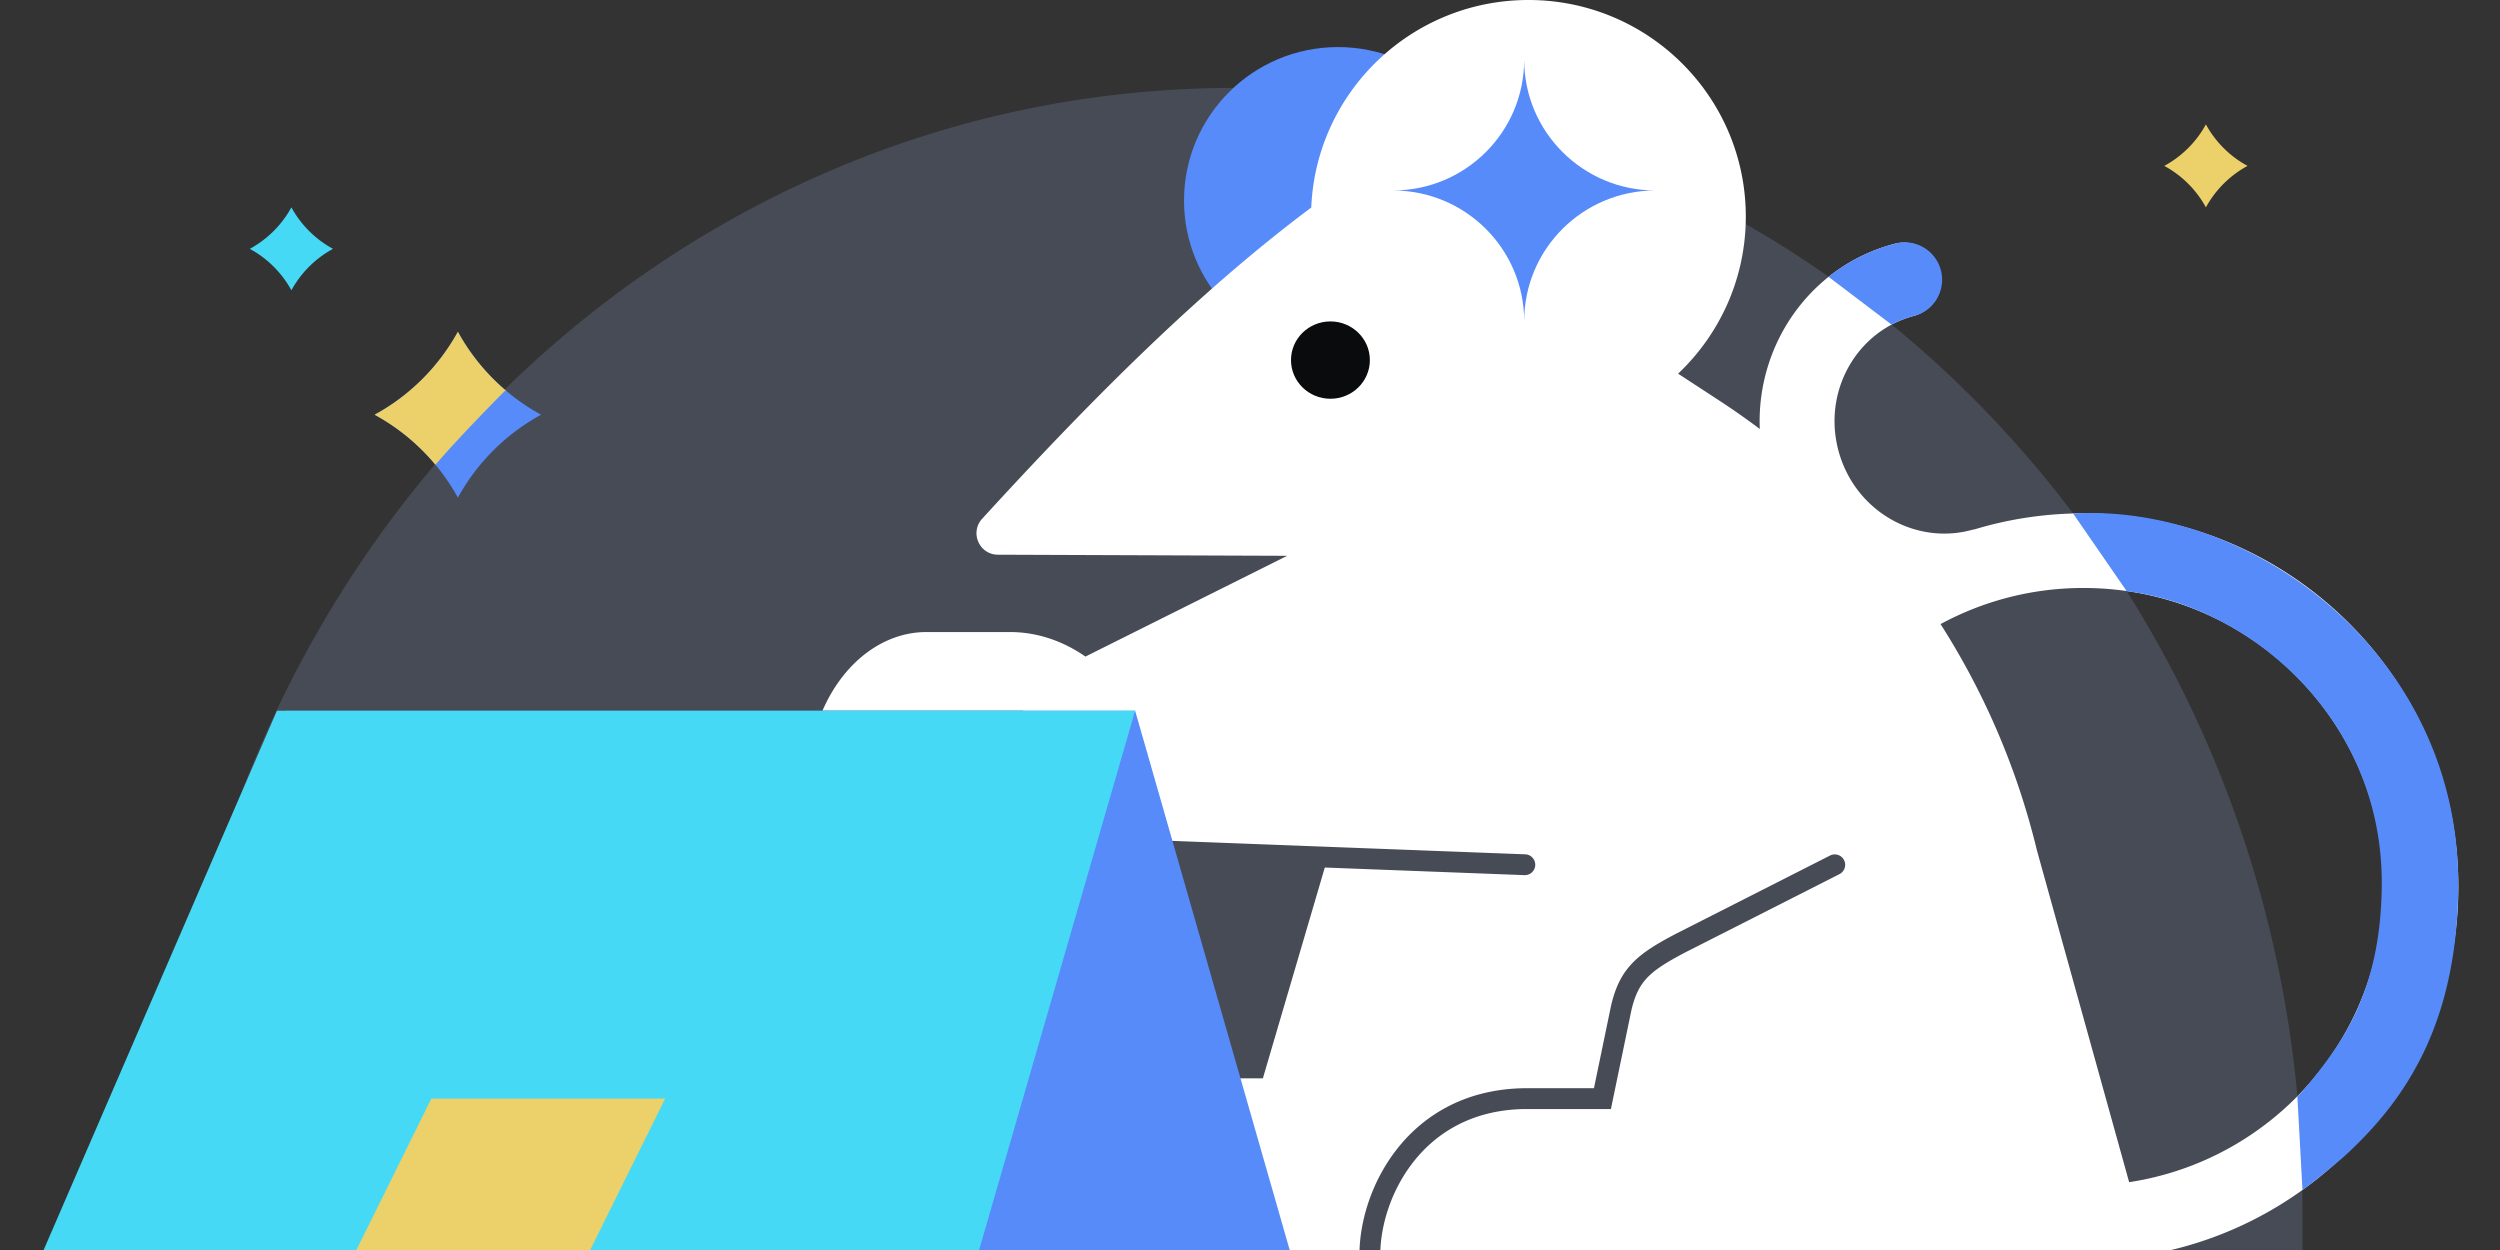 <svg xmlns="http://www.w3.org/2000/svg" fill="none" viewBox="0 0 240 120"><rect x="0" y="0" width="240" height="120" fill="#333333" stroke="none"/><g clip-path="url(#a)"><path fill="#464B55" d="M15.967 115.73c0-59.254 45.908-107.29 102.535-107.29s102.535 48.036 102.535 107.28v4.708H15.967v-4.708z"/><path fill="#578BFA" d="M128.449 33.981c8.165 0 14.784-6.595 14.784-14.73 0-8.137-6.619-14.732-14.784-14.732-8.164 0-14.783 6.595-14.783 14.731s6.619 14.731 14.783 14.731"/><path fill="#FFFFFF" fill-rule="evenodd" d="M161.098 35.872c4.003-3.79 6.499-9.144 6.499-15.079C167.597 9.309 158.254 0 146.73 0c-11.231 0-20.39 8.842-20.849 19.921-10.918 8.16-21.196 18.596-30.204 28.364l-1.388 1.512c-1.209 1.324-.28 3.454 1.518 3.454l27.763.106-19.369 9.674c-2.195-1.526-4.677-2.354-7.236-2.354h-8.031c-4.145 0-7.961 2.896-9.979 7.555h19.258l-9.728 11.645 38.983 2.427-6.232 21.213h-7.097c-7.189 0-12.929 8.54-13.139 16.473l-.109-.002.103.409v.041h.01l-.01-.041q0-.203.006-.407l15.331.222-.066.226v.02h77.575c2.008.347 4.073.527 6.181.527s4.173-.18 6.182-.527h.131l-.006-.022c16.864-2.971 29.673-17.647 29.673-35.304 0-19.8-16.109-35.852-35.98-35.852-3.627 0-7.13.535-10.431 1.53q-.174.028-.348.075c-5.434 1.448-11.194-1.855-12.749-7.61-1.545-5.757 1.788-11.493 7.206-12.94a3.583 3.583 0 0 0 2.544-4.388 3.6 3.6 0 0 0-4.404-2.534c-8.107 2.164-13.234 9.711-12.899 17.77a72 72 0 0 0-3.94-2.762zm67.711 49.26c0 14.36-10.59 26.257-24.412 28.357l-8.851-31.85a71.5 71.5 0 0 0-9.254-21.726 28.74 28.74 0 0 1 13.729-3.467c15.899 0 28.788 12.844 28.788 28.686" clip-rule="evenodd"/><path fill="#0A0B0D" d="M127.721 38.281c2.091 0 3.786-1.662 3.786-3.712s-1.695-3.713-3.786-3.713-3.785 1.662-3.785 3.713c0 2.05 1.694 3.712 3.785 3.712"/><path fill="#578BFA" fill-rule="evenodd" d="M204.166 56.755c11.796 1.444 24.652 12.243 24.482 28.318-.1 9.595-3.446 14.612-6.762 18.673-.4.488-.899 1.095-1.339 1.513l.49 8.988c1.089-.767 3.656-2.907 4.065-3.285 5.504-5.066 10.888-12.362 10.888-26.198 0-22.057-19.848-36.48-36.969-35.464m-23.482-22.734a17.4 17.4 0 0 1 6.303-3.155 3.587 3.587 0 1 1 1.858 6.927c-.759.2-1.468.488-2.108.826l-6.063-4.598z" clip-rule="evenodd"/><path fill="#578BFA" d="M146.322 30.836c0-6.928-5.643-12.551-12.595-12.551 6.952 0 12.595-5.614 12.595-12.552 0 6.928 5.644 12.552 12.596 12.552-6.952 0-12.596 5.613-12.596 12.55"/><path fill="#464B55" fill-rule="evenodd" d="M107.973 81.551a1 1 0 0 1 1.038-.96l37.388 1.423a1 1 0 1 1-.076 1.998l-37.388-1.423a1 1 0 0 1-.962-1.038m69.056 1.019a1 1 0 0 1-.439 1.344l-14.816 7.522c-1.755.924-2.855 1.606-3.618 2.4-.727.756-1.202 1.672-1.548 3.176l-1.961 9.456h-8.289c-4.941.072-8.376 2.202-10.596 4.978-2.246 2.809-3.254 6.291-3.254 8.992a1 1 0 0 1-2 0c0-3.132 1.149-7.06 3.692-10.241 2.569-3.212 6.554-5.65 12.137-5.729h6.682l1.635-7.883.002-.01c.403-1.755 1.011-3.037 2.058-4.125 1.011-1.052 2.377-1.862 4.135-2.787l.006-.004 14.83-7.528a1 1 0 0 1 1.344.439" clip-rule="evenodd"/><path fill="#578BFA" d="M108.973 68.231H27.395l21.486 52.207h75.055z"/><path fill="#45D9F5" d="M26.585 68.231h82.387l-15.103 52.207H4z"/><path fill="#ECD069" d="M41.408 105.468h22.445l-7.412 14.97H33.996z"/><path fill="#578BFA" d="M43.956 31.851a20.07 20.07 0 0 0 7.99 7.963 20.07 20.07 0 0 0-7.99 7.963 20.07 20.07 0 0 0-7.991-7.963 20.07 20.07 0 0 0 7.99-7.963"/><path fill="#ECD069" d="M48.654 37.57a20 20 0 0 1-4.698-5.719 20.07 20.07 0 0 1-7.991 7.963 20.1 20.1 0 0 1 5.838 4.8c1.964-2.285 4.973-5.39 6.697-7.114zm163.113-25.626a9.97 9.97 0 0 0 3.996 3.982 9.97 9.97 0 0 0-3.996 3.981 9.97 9.97 0 0 0-3.996-3.981 9.97 9.97 0 0 0 3.996-3.982"/><path fill="#45D9F5" d="M27.974 19.907a9.97 9.97 0 0 0 3.996 3.982 9.97 9.97 0 0 0-3.996 3.98 9.97 9.97 0 0 0-3.995-3.98 9.97 9.97 0 0 0 3.995-3.982"/></g><defs><clipPath id="a"><path fill="#FFFFFF" d="M0 0h240v120H0z"/></clipPath></defs></svg>